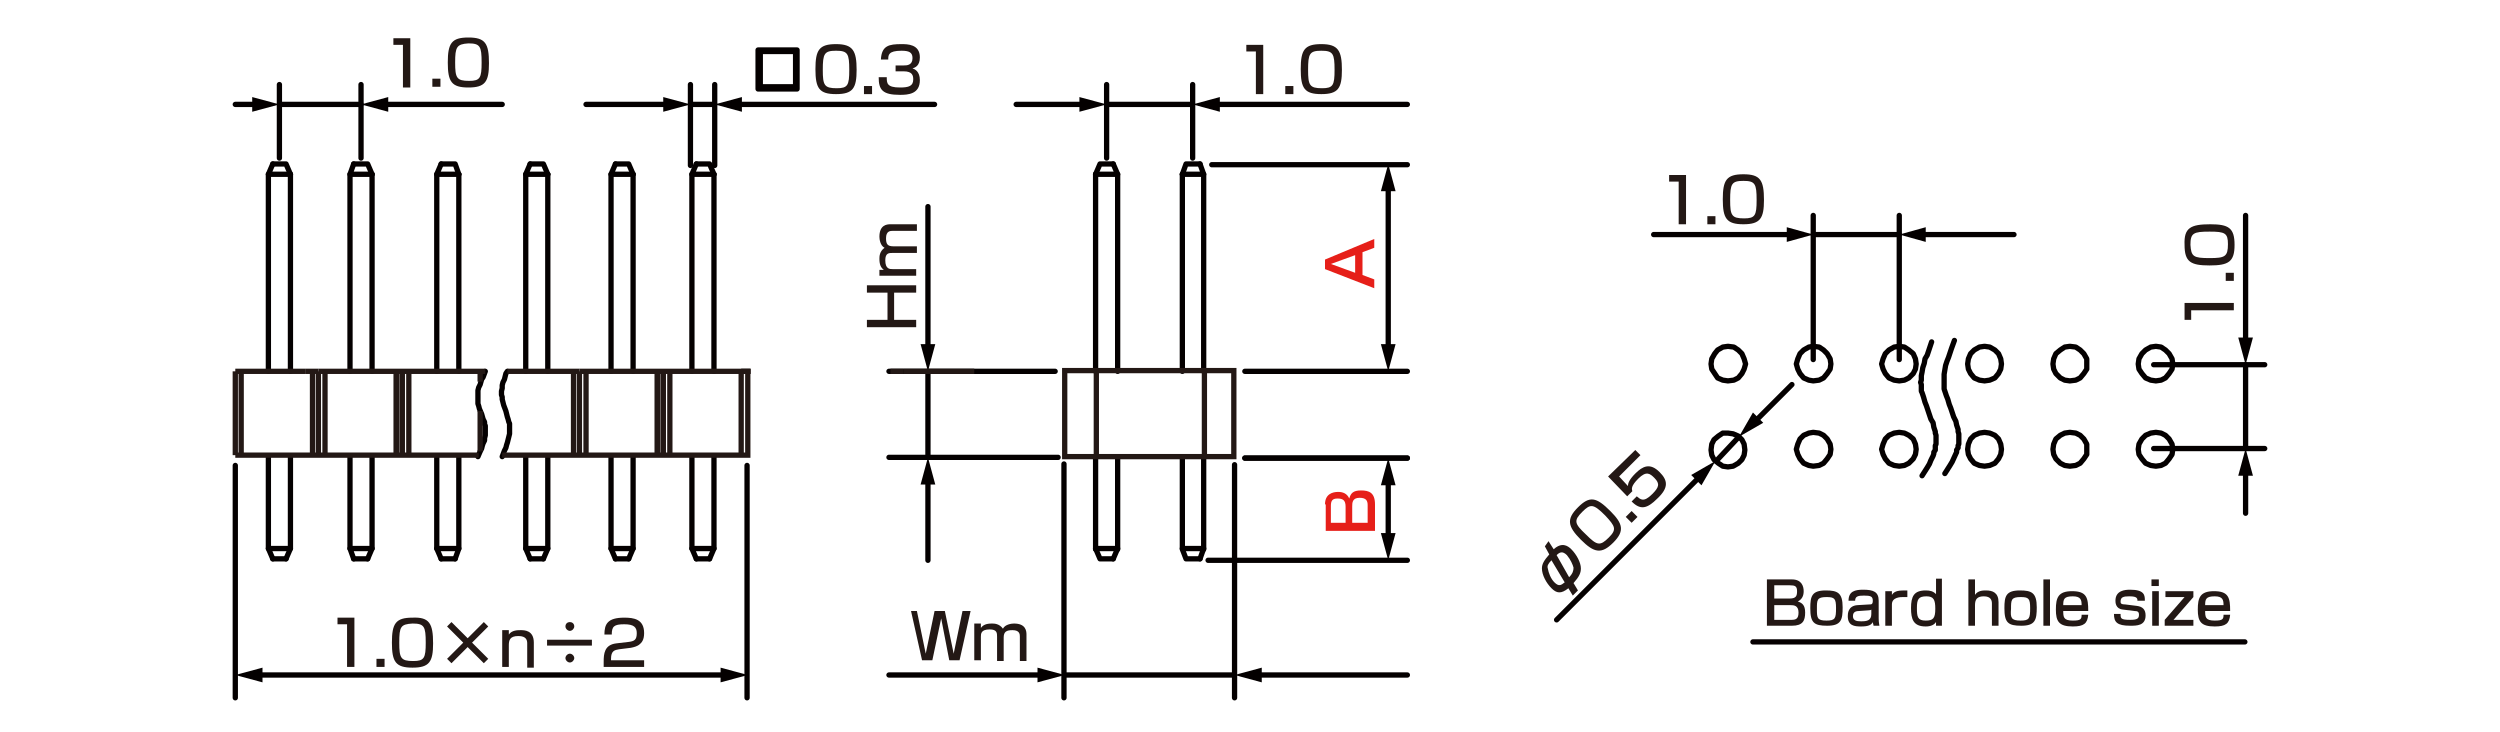 <?xml version="1.0" encoding="utf-8"?>
<!-- Generator: Adobe Illustrator 24.2.1, SVG Export Plug-In . SVG Version: 6.00 Build 0)  -->
<svg version="1.1" id="レイヤー_1" xmlns="http://www.w3.org/2000/svg" xmlns:xlink="http://www.w3.org/1999/xlink" x="0px" width="340" height="99.6"
	 y="0px" viewBox="0 0 340 99.6" style="enable-background:new 0 0 340 99.6;" xml:space="preserve">
<style type="text/css">
	.st0{fill:none;stroke:#040000;stroke-width:0.72;stroke-linecap:round;stroke-linejoin:round;stroke-miterlimit:10;}
	.st1{fill:none;stroke:#040000;stroke-width:0.72;stroke-linecap:round;stroke-linejoin:round;}
	.st2{fill:#040000;}
	.st3{fill:#231815;}
	.st4{fill:#E61F19;}
	.st5{fill:none;stroke:#231815;stroke-width:0.72;stroke-miterlimit:10;}
	.st6{fill:none;stroke:#060001;stroke-width:0.72;stroke-linecap:round;stroke-linejoin:round;stroke-miterlimit:10;}
</style>
<g id="MH0204">
	<line class="st0" x1="246.6" y1="31.9" x2="258.3" y2="31.9"/>
	<line class="st0" x1="258.3" y1="48.9" x2="258.3" y2="29.3"/>
	<line class="st0" x1="246.6" y1="48.9" x2="246.6" y2="29.3"/>
	<line class="st0" x1="305.4" y1="49.6" x2="305.4" y2="61"/>
	<line class="st0" x1="292.9" y1="49.6" x2="308" y2="49.6"/>
	<line class="st0" x1="292.9" y1="61" x2="308" y2="61"/>
	<line class="st0" x1="236.5" y1="59.4" x2="233.4" y2="62.7"/>
	<polygon class="st0" points="249,49.5 248.9,48.8 248.5,48.1 248,47.6 247.4,47.2 246.6,47.1 246,47.2 245.3,47.6 244.8,48.1 
		244.5,48.8 244.3,49.5 244.5,50.2 244.8,50.8 245.3,51.4 246,51.7 246.6,51.8 247.4,51.7 248,51.4 248.5,50.8 248.9,50.2 	"/>
	<polygon class="st0" points="260.6,49.5 260.5,48.8 260.2,48.1 259.6,47.6 259,47.2 258.3,47.1 257.6,47.2 256.9,47.6 256.4,48.1 
		256.1,48.8 255.9,49.5 256.1,50.2 256.4,50.8 256.9,51.4 257.6,51.7 258.3,51.8 259,51.7 259.6,51.4 260.2,50.8 260.5,50.2 	"/>
	<polygon class="st0" points="272.2,49.5 272.1,48.8 271.8,48.1 271.3,47.6 270.6,47.2 269.9,47.1 269.2,47.2 268.5,47.6 268,48.1 
		267.7,48.8 267.6,49.5 267.7,50.2 268,50.8 268.5,51.4 269.2,51.7 269.9,51.8 270.6,51.7 271.3,51.4 271.8,50.8 272.1,50.2 	"/>
	<polygon class="st0" points="283.8,49.5 283.8,48.8 283.4,48.1 282.9,47.6 282.3,47.2 281.5,47.1 280.8,47.2 280.2,47.6 
		279.6,48.1 279.3,48.8 279.2,49.5 279.3,50.2 279.6,50.8 280.2,51.4 280.8,51.7 281.5,51.8 282.3,51.7 282.9,51.4 283.4,50.8 
		283.8,50.2 	"/>
	<polygon class="st0" points="272.2,61.1 272.1,60.4 271.8,59.7 271.3,59.2 270.6,58.9 269.9,58.8 269.2,58.9 268.5,59.2 268,59.7 
		267.7,60.4 267.6,61.1 267.7,61.8 268,62.4 268.5,63 269.2,63.3 269.9,63.4 270.6,63.3 271.3,63 271.8,62.4 272.1,61.8 	"/>
	<polygon class="st0" points="260.6,61.1 260.5,60.4 260.2,59.7 259.6,59.2 259,58.9 258.3,58.8 257.6,58.9 256.9,59.2 256.4,59.7 
		256.1,60.4 255.9,61.1 256.1,61.8 256.4,62.4 256.9,63 257.6,63.3 258.3,63.4 259,63.3 259.6,63 260.2,62.4 260.5,61.8 	"/>
	<polygon class="st0" points="249,61.1 248.9,60.4 248.5,59.7 248,59.2 247.4,58.9 246.6,58.8 246,58.9 245.3,59.2 244.8,59.7 
		244.5,60.4 244.3,61.1 244.5,61.8 244.8,62.4 245.3,63 246,63.3 246.6,63.4 247.4,63.3 248,63 248.5,62.4 248.9,61.8 	"/>
	<polygon class="st0" points="283.8,61.1 283.8,60.4 283.4,59.7 282.9,59.2 282.3,58.9 281.5,58.8 280.8,58.9 280.2,59.2 
		279.6,59.7 279.3,60.4 279.2,61.1 279.3,61.8 279.6,62.4 280.2,63 280.8,63.3 281.5,63.4 282.3,63.3 282.9,63 283.4,62.4 
		283.8,61.8 	"/>
	<polygon class="st0" points="295.5,49.5 295.4,48.8 295,48.1 294.5,47.6 293.9,47.2 293.2,47.1 292.5,47.2 291.8,47.6 291.3,48.1 
		290.9,48.8 290.8,49.5 290.9,50.2 291.3,50.8 291.8,51.4 292.5,51.7 293.2,51.8 293.9,51.7 294.5,51.4 295,50.8 295.4,50.2 	"/>
	<polygon class="st0" points="295.5,61.1 295.4,60.4 295,59.7 294.5,59.2 293.9,58.9 293.2,58.8 292.5,58.9 291.8,59.2 291.3,59.7 
		290.9,60.4 290.8,61.1 290.9,61.8 291.3,62.4 291.8,63 292.5,63.3 293.2,63.4 293.9,63.3 294.5,63 295,62.4 295.4,61.8 	"/>
	<polygon class="st0" points="237.4,49.5 237.2,48.8 236.9,48.1 236.4,47.6 235.8,47.2 235,47.1 234.3,47.2 233.6,47.6 233.2,48.1 
		232.8,48.8 232.7,49.5 232.8,50.2 233.2,50.8 233.6,51.4 234.3,51.7 235,51.8 235.8,51.7 236.4,51.4 236.9,50.8 237.2,50.2 	"/>
	<polygon class="st0" points="237.2,61.9 237.3,61.2 237.2,60.4 236.9,59.8 236.4,59.3 235.7,59 235,58.9 234.3,58.9 233.7,59.3 
		233.1,59.8 232.8,60.4 232.7,61.2 232.8,61.9 233.1,62.5 233.7,63 234.3,63.4 235,63.5 235.7,63.4 236.4,63 236.9,62.5 	"/>
	<polyline class="st0" points="265.8,46.3 265.4,47.4 265.2,48 265,48.6 264.8,49.1 264.6,49.7 264.5,50.3 264.4,50.9 264.4,52.3 
		264.4,52.6 264.4,52.9 264.5,53.2 264.7,53.8 264.9,54.3 265.1,55 265.3,55.5 265.7,56.7 266,57.3 266.1,57.8 266.3,58.4 
		266.3,58.7 266.4,59 266.4,60.4 266.3,60.6 266.3,60.9 266.1,61.2 266.1,61.5 266,61.7 265.5,62.8 265.2,63.3 264.5,64.4 	"/>
	<polyline class="st0" points="262.7,46.5 262.3,47.7 262.1,48.3 261.8,48.8 261.7,49.4 261.5,50 261.4,50.6 261.3,51.1 261.3,51.7 
		261.2,52 261.3,52.3 261.3,52.6 261.3,52.9 261.3,53.2 261.4,53.4 261.6,54 261.8,54.7 262,55.2 262.2,55.8 262.6,57 262.9,57.5 
		263,58.1 263.2,58.7 263.2,58.9 263.3,59.2 263.3,60.4 263.2,60.6 263.2,60.9 263.2,61.2 263,61.5 263,61.7 262.9,62 262.6,62.6 
		262.4,63.1 262.1,63.6 261.4,64.7 	"/>
	<line class="st0" x1="164.8" y1="22.4" x2="191.4" y2="22.4"/>
	<line class="st0" x1="169.3" y1="62.3" x2="191.4" y2="62.3"/>
	<line class="st0" x1="169.3" y1="50.5" x2="191.4" y2="50.5"/>
	<path class="st0" d="M188.8,49.7"/>
	<path class="st0" d="M188.8,62.3"/>
	<line class="st0" x1="164.3" y1="76.2" x2="191.4" y2="76.2"/>
	<line class="st0" x1="169.3" y1="62.3" x2="191.4" y2="62.3"/>
	<line class="st0" x1="38" y1="14.2" x2="49.1" y2="14.2"/>
	<line class="st0" x1="49.1" y1="21.5" x2="49.1" y2="11.5"/>
	<line class="st0" x1="38" y1="21.5" x2="38" y2="11.5"/>
	<line class="st0" x1="93.9" y1="14.2" x2="97.2" y2="14.2"/>
	<line class="st0" x1="97.2" y1="22.5" x2="97.2" y2="11.5"/>
	<line class="st0" x1="93.9" y1="22.5" x2="93.9" y2="11.5"/>
	<line class="st0" x1="162.2" y1="14.2" x2="150.5" y2="14.2"/>
	<line class="st0" x1="150.5" y1="21.5" x2="150.5" y2="11.5"/>
	<line class="st0" x1="162.2" y1="21.5" x2="162.2" y2="11.5"/>
	<line class="st0" x1="167.9" y1="63.2" x2="167.9" y2="94.9"/>
	<line class="st0" x1="144.7" y1="63.1" x2="144.7" y2="94.9"/>
	<line class="st0" x1="143.9" y1="62.2" x2="120.9" y2="62.2"/>
	<line class="st0" x1="143.5" y1="50.5" x2="120.9" y2="50.5"/>
	<line class="st0" x1="101.6" y1="63.3" x2="101.6" y2="94.9"/>
	<line class="st0" x1="32" y1="63.3" x2="32" y2="94.9"/>
	<g>
		<polyline class="st0" points="151.4,22.3 152,23.7 149,23.7 		"/>
		<polyline class="st0" points="151.4,22.3 149.6,22.3 149,23.7 		"/>
		<polyline class="st0" points="160.8,23.7 161.3,22.3 163.2,22.3 		"/>
		<polyline class="st0" points="160.8,23.7 163.7,23.7 163.2,22.3 		"/>
		<polyline class="st0" points="151.4,76 152,74.6 149,74.6 		"/>
		<line class="st0" x1="149" y1="62.1" x2="149" y2="74.7"/>
		<polyline class="st0" points="151.4,76 149.6,76 149,74.6 		"/>
		<line class="st0" x1="152" y1="62.1" x2="152" y2="74.7"/>
		<line class="st0" x1="163.7" y1="62.1" x2="163.7" y2="74.7"/>
		<polyline class="st0" points="160.8,62.1 160.8,74.7 161.3,76 163.2,76 		"/>
		<polyline class="st0" points="160.8,74.6 163.7,74.6 163.2,76 		"/>
		<line class="st0" x1="149" y1="23.7" x2="149" y2="50.5"/>
		<line class="st0" x1="152" y1="23.7" x2="152" y2="50.5"/>
		<line class="st0" x1="163.7" y1="23.7" x2="163.7" y2="50.5"/>
		<line class="st0" x1="160.8" y1="23.7" x2="160.8" y2="50.5"/>
	</g>
	<polyline class="st0" points="94.7,22.3 96.5,22.3 97.1,23.7 	"/>
	<polyline class="st0" points="94.7,22.3 94.1,23.7 97.1,23.7 	"/>
	<polyline class="st0" points="83.7,22.3 85.5,22.3 86.1,23.7 	"/>
	<polyline class="st0" points="83.7,22.3 83.1,23.7 86.1,23.7 	"/>
	<polyline class="st0" points="48.1,22.3 50,22.3 50.6,23.7 	"/>
	<polyline class="st0" points="48.1,22.3 47.6,23.7 50.6,23.7 	"/>
	<polyline class="st0" points="72.1,22.3 73.9,22.3 74.5,23.7 	"/>
	<polyline class="st0" points="72.1,22.3 71.5,23.7 74.5,23.7 	"/>
	<polyline class="st0" points="60,22.3 61.9,22.3 62.4,23.7 	"/>
	<polyline class="st0" points="60,22.3 59.4,23.7 62.4,23.7 	"/>
	<polyline class="st0" points="97.1,62.1 97.1,74.6 96.5,76 	"/>
	<line class="st0" x1="94.7" y1="76" x2="96.5" y2="76"/>
	<line class="st0" x1="94.1" y1="62.1" x2="94.1" y2="74.6"/>
	<polyline class="st0" points="94.7,76 94.1,74.6 97.1,74.6 	"/>
	<polyline class="st0" points="86.1,62.1 86.1,74.6 85.5,76 	"/>
	<line class="st0" x1="83.7" y1="76" x2="85.5" y2="76"/>
	<line class="st0" x1="83.1" y1="62.1" x2="83.1" y2="74.6"/>
	<polyline class="st0" points="83.7,76 83.1,74.6 86.1,74.6 	"/>
	<polyline class="st0" points="50.6,62.1 50.6,74.6 50,76 	"/>
	<line class="st0" x1="48.1" y1="76" x2="50" y2="76"/>
	<line class="st0" x1="47.6" y1="62.1" x2="47.6" y2="74.6"/>
	<polyline class="st0" points="48.1,76 47.6,74.6 50.6,74.6 	"/>
	<polyline class="st0" points="74.5,62.1 74.5,74.6 73.9,76 	"/>
	<line class="st0" x1="72.1" y1="76" x2="73.9" y2="76"/>
	<line class="st0" x1="71.5" y1="62.1" x2="71.5" y2="74.6"/>
	<polyline class="st0" points="72.1,76 71.5,74.6 74.5,74.6 	"/>
	<polyline class="st0" points="62.4,62.1 62.4,74.6 61.9,76 	"/>
	<line class="st0" x1="60" y1="76" x2="61.9" y2="76"/>
	<line class="st0" x1="59.4" y1="62.1" x2="59.4" y2="74.6"/>
	<polyline class="st0" points="60,76 59.4,74.6 62.4,74.6 	"/>
	<line class="st0" x1="50.6" y1="23.7" x2="50.6" y2="50.5"/>
	<line class="st0" x1="47.6" y1="23.7" x2="47.6" y2="50.5"/>
	<line class="st0" x1="74.5" y1="23.7" x2="74.5" y2="50.5"/>
	<line class="st0" x1="71.5" y1="23.7" x2="71.5" y2="50.5"/>
	<line class="st0" x1="62.4" y1="23.7" x2="62.4" y2="50.5"/>
	<line class="st0" x1="59.4" y1="23.7" x2="59.4" y2="50.5"/>
	<line class="st0" x1="97.1" y1="23.7" x2="97.1" y2="50.5"/>
	<line class="st0" x1="94.1" y1="23.7" x2="94.1" y2="50.5"/>
	<line class="st0" x1="86.1" y1="23.7" x2="86.1" y2="50.5"/>
	<line class="st0" x1="83.1" y1="23.7" x2="83.1" y2="50.5"/>
	<polyline class="st0" points="39.5,23.7 36.5,23.7 37.1,22.3 	"/>
	<polyline class="st0" points="39.5,23.7 38.9,22.3 37.1,22.3 	"/>
	<polyline class="st0" points="39.5,74.6 36.5,74.6 37.1,76 	"/>
	<line class="st0" x1="36.5" y1="62.1" x2="36.5" y2="74.6"/>
	<line class="st0" x1="37.1" y1="76" x2="38.9" y2="76"/>
	<polyline class="st0" points="38.9,76 39.5,74.6 39.5,62.1 	"/>
	<line class="st0" x1="36.5" y1="23.7" x2="36.5" y2="50.5"/>
	<line class="st0" x1="39.5" y1="23.7" x2="39.5" y2="50.5"/>
	<polyline class="st0" points="68.3,62.1 68.6,61.3 68.8,60.9 68.9,60.5 69,60.2 69.2,59.4 69.3,59 69.3,58.6 69.3,58 69.3,57.8 
		69.3,57.6 69.2,57.4 69.1,57 69,56.7 68.8,55.9 68.5,55.1 68.4,54.7 68.3,54.3 68.3,54.1 68.3,54 68.2,53.7 68.2,53.2 68.3,52.8 
		68.3,52.4 68.4,52 68.6,51.6 68.7,51.2 68.8,50.8 69,50.5 	"/>
	<polyline class="st0" points="65,62.1 65.3,61.4 65.5,61 65.6,60.6 65.7,60.3 65.9,59.9 65.9,59.6 66,59.2 66,58.8 66,58.6 
		66,58.5 66,58.3 66,58.1 66,57.9 65.9,57.7 65.9,57.4 65.7,57 65.5,56.3 65.2,55.6 65.1,55.2 65,54.9 65,54.7 65,54.5 65,54.3 
		65,53.8 65,53.4 65,53.1 65.1,52.7 65.3,52.3 65.5,51.6 65.7,51.3 66,50.5 	"/>
	<g>
		<line class="st1" x1="35" y1="91.8" x2="98.7" y2="91.8"/>
		<g>
			<polygon class="st2" points="35.7,92.8 32,91.8 35.7,90.8 			"/>
		</g>
		<g>
			<polygon class="st2" points="98,92.8 101.7,91.8 98,90.8 			"/>
		</g>
	</g>
	<g>
		<line class="st1" x1="35" y1="14.2" x2="32" y2="14.2"/>
		<g>
			<polygon class="st2" points="34.3,13.2 38,14.2 34.3,15.2 			"/>
		</g>
	</g>
	<g>
		<line class="st1" x1="52.1" y1="14.2" x2="68.3" y2="14.2"/>
		<g>
			<polygon class="st2" points="52.8,15.2 49.1,14.2 52.8,13.2 			"/>
		</g>
	</g>
	<g>
		<g>
			<path class="st0" d="M108.4,6.8v5.3h-5.3V6.8H108.4z M103.4,7v4.8h4.8V7H103.4z"/>
		</g>
	</g>
	<g>
		<line class="st1" x1="90.9" y1="14.2" x2="79.7" y2="14.2"/>
		<g>
			<polygon class="st2" points="90.2,13.2 93.9,14.2 90.2,15.2 			"/>
		</g>
	</g>
	<g>
		<line class="st1" x1="100.2" y1="14.2" x2="127.1" y2="14.2"/>
		<g>
			<polygon class="st2" points="100.9,15.2 97.2,14.2 100.9,13.2 			"/>
		</g>
	</g>
	<g>
		<line class="st0" x1="126.2" y1="50.5" x2="126.2" y2="62.2"/>
		<g>
			<path class="st3" d="M117.9,43.5h2.8v-3.7h-2.8v-1h6.7v1h-3v3.7h3v1h-6.7V43.5z"/>
			<path class="st3" d="M119.6,36.7h0.6c-0.4-0.3-0.6-0.7-0.6-1.5c0-0.3,0-1,0.7-1.5c-0.6-0.3-0.7-1.2-0.7-1.5c0-1.6,1-1.7,1.5-1.7
				h3.6v0.9h-3.3c-0.3,0-0.9,0-0.9,1c0,0.8,0.2,1.1,1,1.1h3.2v0.9h-3.3c-0.5,0-1,0-1,1c0,1.2,0.6,1.2,1,1.2h3.2v0.9h-5L119.6,36.7
				L119.6,36.7z"/>
		</g>
		<g>
			<line class="st1" x1="126.2" y1="47.5" x2="126.2" y2="28.1"/>
			<g>
				<polygon class="st2" points="127.2,46.8 126.2,50.5 125.2,46.8 				"/>
			</g>
		</g>
		<g>
			<line class="st1" x1="126.2" y1="65.2" x2="126.2" y2="76.2"/>
			<g>
				<polygon class="st2" points="125.2,65.9 126.2,62.2 127.2,65.9 				"/>
			</g>
		</g>
	</g>
	<g>
		<path class="st3" d="M124.7,83.1l1.2,5.8l1.2-5.8h1.4l1.2,5.8l1.2-5.8h1.1l-1.5,6.7h-1.4l-1.1-5.7l-1.2,5.7h-1.4l-1.5-6.7H124.7z"
			/>
		<path class="st3" d="M133.4,84.8v0.6c0.3-0.4,0.7-0.6,1.5-0.6c0.3,0,1,0,1.5,0.7c0.3-0.6,1.2-0.7,1.5-0.7c1.6,0,1.7,1,1.7,1.5v3.6
			h-0.9v-3.3c0-0.3,0-0.9-1-0.9c-0.8,0-1.2,0.2-1.2,1v3.2h-0.9v-3.3c0-0.5,0-1-1-1c-1.2,0-1.2,0.6-1.2,1v3.2h-0.9v-5L133.4,84.8
			L133.4,84.8z"/>
	</g>
	<line class="st0" x1="144.8" y1="91.8" x2="167.9" y2="91.8"/>
	<g>
		<line class="st1" x1="141.8" y1="91.8" x2="120.9" y2="91.8"/>
		<g>
			<polygon class="st2" points="141.1,90.8 144.8,91.8 141.1,92.8 			"/>
		</g>
	</g>
	<g>
		<line class="st1" x1="170.9" y1="91.8" x2="191.4" y2="91.8"/>
		<g>
			<polygon class="st2" points="171.6,92.8 167.9,91.8 171.6,90.8 			"/>
		</g>
	</g>
	<g>
		<line class="st1" x1="147.5" y1="14.2" x2="138.2" y2="14.2"/>
		<g>
			<polygon class="st2" points="146.8,13.2 150.5,14.2 146.8,15.2 			"/>
		</g>
	</g>
	<g>
		<line class="st1" x1="165.3" y1="14.2" x2="191.4" y2="14.2"/>
		<g>
			<polygon class="st2" points="165.9,15.2 162.2,14.2 165.9,13.2 			"/>
		</g>
	</g>
	<g>
		<path class="st4" d="M186.9,32.5v1.2l-1.6,0.6v3.1l1.6,0.6v1.2l-6.7-2.6v-1.3L186.9,32.5z M184.3,37.1v-2.4l-3.3,1.2L184.3,37.1z"
			/>
	</g>
	<g>
		<line class="st1" x1="188.8" y1="25.3" x2="188.8" y2="47.5"/>
		<g>
			<polygon class="st2" points="187.8,26 188.8,22.3 189.8,26 			"/>
		</g>
		<g>
			<polygon class="st2" points="187.8,46.8 188.8,50.5 189.8,46.8 			"/>
		</g>
	</g>
	<g>
		<line class="st1" x1="188.8" y1="65.3" x2="188.8" y2="73.2"/>
		<g>
			<polygon class="st2" points="187.8,66 188.8,62.3 189.8,66 			"/>
		</g>
		<g>
			<polygon class="st2" points="187.8,72.5 188.8,76.2 189.8,72.5 			"/>
		</g>
	</g>
	<g>
		<path class="st4" d="M180.2,68.6c0-1.4,1-1.7,1.8-1.7c0.6,0,1.2,0.2,1.5,0.9c0.2-0.7,0.5-1.1,1.6-1.1s1.9,0.3,1.9,1.9v3.6h-6.7
			v-3.6H180.2z M181,71.1h2v-2.2c0-0.9-0.4-1.1-1.1-1.1c-0.7,0-0.9,0.3-0.9,1V71.1z M183.9,71.1h2.1v-2.4c0-0.6-0.2-1-1.1-1
			c-1,0-1,0.7-1,1.2V71.1z"/>
	</g>
	<g>
		<line class="st1" x1="238.7" y1="57.3" x2="243.7" y2="52.3"/>
		<g>
			<polygon class="st2" points="239.8,57.5 236.5,59.4 238.4,56.1 			"/>
		</g>
	</g>
	<g>
		<line class="st1" x1="231.2" y1="64.8" x2="211.7" y2="84.3"/>
		<g>
			<polygon class="st2" points="230,64.6 233.3,62.7 231.4,66 			"/>
		</g>
	</g>
	<g>
		<line class="st1" x1="243.6" y1="31.9" x2="224.9" y2="31.9"/>
		<g>
			<polygon class="st2" points="243,30.9 246.6,31.9 243,32.9 			"/>
		</g>
	</g>
	<g>
		<line class="st1" x1="261.3" y1="31.9" x2="273.9" y2="31.9"/>
		<g>
			<polygon class="st2" points="261.9,32.9 258.3,31.9 261.9,30.9 			"/>
		</g>
	</g>
	<g>
		<line class="st1" x1="305.4" y1="46.6" x2="305.4" y2="29.3"/>
		<g>
			<polygon class="st2" points="306.4,45.9 305.4,49.6 304.4,45.9 			"/>
		</g>
	</g>
	<g>
		<line class="st1" x1="305.4" y1="64.1" x2="305.4" y2="69.8"/>
		<g>
			<polygon class="st2" points="304.4,64.7 305.4,61 306.4,64.7 			"/>
		</g>
	</g>
	<path class="st5" d="M122,50.5"/>
	<line class="st5" x1="41.6" y1="50.5" x2="43.3" y2="50.5"/>
	<line class="st5" x1="41.6" y1="50.5" x2="32" y2="50.5"/>
	<line class="st5" x1="66" y1="50.5" x2="43.3" y2="50.5"/>
	<line class="st5" x1="121.1" y1="50.5" x2="122.9" y2="50.5"/>
	<line class="st5" x1="132.5" y1="50.5" x2="122.9" y2="50.5"/>
	<g>
		<line class="st5" x1="44.2" y1="61.9" x2="44.2" y2="50.5"/>
		<line class="st5" x1="42.5" y1="61.9" x2="42.5" y2="50.5"/>
		<line class="st5" x1="43.3" y1="61.9" x2="43.3" y2="50.5"/>
		<line class="st5" x1="32.8" y1="61.9" x2="32.8" y2="50.5"/>
		<line class="st5" x1="32" y1="61.9" x2="32" y2="50.5"/>
		<line class="st5" x1="54.7" y1="61.9" x2="54.7" y2="50.5"/>
		<line class="st5" x1="53.9" y1="61.9" x2="53.9" y2="50.5"/>
		<line class="st5" x1="65.3" y1="61.4" x2="65.3" y2="55.9"/>
		<line class="st5" x1="54.7" y1="61.9" x2="54.7" y2="50.5"/>
		<line class="st5" x1="53.9" y1="61.9" x2="53.9" y2="50.5"/>
		<line class="st5" x1="55.6" y1="61.9" x2="55.6" y2="50.5"/>
		<line class="st5" x1="32" y1="61.9" x2="65.1" y2="61.9"/>
	</g>
	<g>
		<polygon class="st5" points="167.8,62.1 144.8,62.1 144.8,50.4 149.1,50.4 167.8,50.4 		"/>
		<line class="st5" x1="149.1" y1="50.4" x2="149.1" y2="62.2"/>
		<line class="st5" x1="163.8" y1="50.4" x2="163.8" y2="62.2"/>
	</g>
	<line class="st5" x1="78.8" y1="50.5" x2="69" y2="50.5"/>
	<line class="st5" x1="102.1" y1="50.5" x2="78.8" y2="50.5"/>
	<g>
		<line class="st5" x1="79.7" y1="61.9" x2="79.7" y2="50.5"/>
		<line class="st5" x1="78" y1="61.9" x2="78" y2="50.5"/>
		<line class="st5" x1="78.8" y1="61.9" x2="78.8" y2="50.5"/>
		<line class="st5" x1="90.2" y1="61.9" x2="90.2" y2="50.5"/>
		<line class="st5" x1="89.4" y1="61.9" x2="89.4" y2="50.5"/>
		<line class="st5" x1="100.8" y1="61.9" x2="100.8" y2="50.5"/>
		<line class="st5" x1="90.2" y1="61.9" x2="90.2" y2="50.5"/>
		<line class="st5" x1="89.4" y1="61.9" x2="89.4" y2="50.5"/>
		<line class="st5" x1="91.1" y1="61.9" x2="91.1" y2="50.5"/>
		<polyline class="st5" points="68.3,61.9 101.7,61.9 101.7,50.5 100.8,50.5 		"/>
	</g>
	<line class="st5" x1="65.3" y1="51.9" x2="65.3" y2="50.5"/>
	<g>
		<path class="st3" d="M116.5,9.5c0,2.5-0.5,3.3-2.8,3.3s-2.8-0.8-2.8-3.4s0.5-3.4,2.8-3.4C116,6,116.5,6.9,116.5,9.5z M111.9,9.5
			c0,2.1,0.2,2.5,1.9,2.5c1.5,0,1.7-0.4,1.7-2.5c0-2.2-0.2-2.6-1.8-2.6C112.1,6.9,111.9,7.3,111.9,9.5z"/>
		<path class="st3" d="M118.6,11.7v1.1h-1.1v-1.1H118.6z"/>
		<path class="st3" d="M120.6,10.5c0,0.8,0,1.4,1.8,1.4c1.2,0,1.8-0.2,1.8-1.1c0-0.5-0.1-1.1-1.3-1.1h-1.1V8.9h1.1
			c0.4,0,1.2,0,1.2-1c0-0.8-0.5-1-1.5-1c-1.8,0-1.8,0.6-1.8,1.2h-1c0.1-1.9,1.1-2.1,2.8-2.1c0.8,0,2.5,0,2.5,1.8
			c0,1.2-0.7,1.4-1,1.5c0.3,0.1,1,0.4,1,1.6c0,1.9-1.6,2-2.7,2c-2.4,0-2.9-0.7-2.9-2.4H120.6z"/>
	</g>
	<g>
		<path class="st3" d="M55.8,5.2v6.7h-1V6.1h-1.3V5.2H55.8z"/>
		<path class="st3" d="M59.9,10.7v1.1h-1.1v-1.1H59.9z"/>
		<path class="st3" d="M66.5,8.6c0,2.5-0.5,3.3-2.8,3.3s-2.8-0.8-2.8-3.4s0.5-3.4,2.8-3.4S66.5,5.9,66.5,8.6z M61.9,8.5
			c0,2.1,0.2,2.5,1.9,2.5c1.5,0,1.7-0.4,1.7-2.5c0-2.2-0.2-2.6-1.8-2.6C62.1,6,61.9,6.4,61.9,8.5z"/>
	</g>
	<g>
		<path class="st3" d="M171.8,6.1v6.7h-1V7h-1.3V6.1H171.8z"/>
		<path class="st3" d="M175.9,11.7v1.1h-1.1v-1.1H175.9z"/>
		<path class="st3" d="M182.5,9.5c0,2.5-0.5,3.3-2.8,3.3s-2.8-0.8-2.8-3.4s0.5-3.4,2.8-3.4C182,6,182.5,6.9,182.5,9.5z M177.9,9.5
			c0,2.1,0.2,2.5,1.9,2.5c1.5,0,1.7-0.4,1.7-2.5c0-2.2-0.2-2.6-1.8-2.6C178.1,6.9,177.9,7.3,177.9,9.5z"/>
	</g>
	<g>
		<path class="st3" d="M210.6,73.6l0.7,1.1c1.1-1,1.9-0.5,2.4,0c0.7,0.7,1.3,1.8,1.3,2.6c0,0.6-0.2,1.1-1,2l0.6,1l-0.7,0.7l-0.6-1
			c-1,0.8-1.6,0.7-2.3,0s-1.3-1.8-1.3-2.7c0-0.6,0.3-1.1,1-1.9l-0.6-1.1L210.6,73.6z M211,76.2c-0.5,0.5-0.6,0.8-0.5,1.1
			c0.1,0.6,0.4,1.4,0.9,1.9c0.6,0.6,0.9,0.4,1.4,0L211,76.2z M213.4,78.5c0.5-0.5,0.6-0.9,0.6-1.3c-0.1-0.4-0.4-1.1-0.9-1.7
			c-0.6-0.6-1-0.4-1.4,0L213.4,78.5z"/>
		<path class="st3" d="M219,69.5c1.7,1.7,2,2.7,0.4,4.3c-1.6,1.6-2.6,1.4-4.4-0.4c-1.8-1.8-2-2.8-0.4-4.4
			C216.2,67.4,217.1,67.6,219,69.5z M215.7,72.7c1.5,1.5,1.9,1.6,3.1,0.4c1.1-1.1,0.9-1.5-0.5-3c-1.6-1.6-2-1.6-3.1-0.5
			C214,70.8,214.1,71.2,215.7,72.7z"/>
		<path class="st3" d="M221.9,69.5l0.8,0.8l-0.8,0.8l-0.8-0.8L221.9,69.5z"/>
		<path class="st3" d="M222.4,61.2l0.7,0.7l-2.9,2.9l1.2,1.3c0-0.3,0.1-0.8,1-1.7c1-1,2-1.5,3.3-0.2c1.1,1.1,1.3,2.1-0.3,3.6
			c-1.4,1.4-2.3,1.6-3.5,0.4l0.7-0.7c0.5,0.4,0.9,0.9,2.1-0.3c0.9-0.9,1.1-1.4,0.3-2.2c-0.6-0.6-1.1-1-2.2,0.1c-1,1-0.9,1.4-0.8,1.7
			l-0.7,0.7l-2.6-2.7L222.4,61.2z"/>
	</g>
	<g>
		<path class="st3" d="M48.2,84v6.7h-1v-5.8h-1.3V84H48.2z"/>
		<path class="st3" d="M52.3,89.6v1.1h-1.1v-1.1H52.3z"/>
		<path class="st3" d="M58.9,87.5c0,2.5-0.5,3.3-2.8,3.3s-2.8-0.8-2.8-3.4s0.5-3.4,2.8-3.4C58.4,83.9,58.9,84.8,58.9,87.5z
			 M54.3,87.4c0,2.1,0.2,2.5,1.9,2.5c1.5,0,1.7-0.4,1.7-2.5c0-2.2-0.2-2.6-1.8-2.6C54.5,84.9,54.3,85.2,54.3,87.4z"/>
		<path class="st3" d="M65.8,84.6l0.6,0.6l-2.2,2.2l2.2,2.2l-0.6,0.6L63.6,88l-2.2,2.2l-0.6-0.6l2.2-2.2l-2.2-2.2l0.6-0.6l2.2,2.2
			L65.8,84.6z"/>
		<path class="st3" d="M69.2,85.7v0.6c0.4-0.6,1.2-0.6,1.6-0.6c0.5,0,1.8,0,1.8,1.7v3.4h-0.9v-3.3c0-0.4-0.1-1-1.2-1
			c-1.2,0-1.3,0.6-1.3,1.3v2.9h-0.9v-5H69.2z"/>
		<path class="st3" d="M80.5,87v0.8h-6.1V87H80.5z M78.1,85.2c0,0.3-0.3,0.6-0.6,0.6c-0.3,0-0.6-0.3-0.6-0.6c0-0.4,0.3-0.6,0.6-0.6
			C77.8,84.6,78.1,84.8,78.1,85.2z M78.1,89.5c0,0.3-0.3,0.6-0.6,0.6c-0.3,0-0.6-0.3-0.6-0.6s0.3-0.6,0.6-0.6
			C77.8,88.9,78.1,89.2,78.1,89.5z"/>
		<path class="st3" d="M84.2,88.3c-0.6,0.1-1.1,0.2-1.1,1.3v0.2h4.5v0.9h-5.5V90c0-1.1,0.1-2.3,1.7-2.5l1.7-0.2
			c0.8-0.1,1.1-0.3,1.1-1.2c0-0.8-0.4-1.2-1.7-1.2c-1.4,0-1.7,0.3-1.7,1.4h-1c0-1.4,0.4-2.3,2.7-2.3c1.3,0,2.7,0.2,2.7,2.1
			c0,0.9-0.3,1.3-0.7,1.6c-0.3,0.2-0.6,0.3-1.1,0.4L84.2,88.3z"/>
	</g>
	<g>
		<path class="st3" d="M229.3,23.8v6.7h-1v-5.8H227v-0.9C227,23.8,229.3,23.8,229.3,23.8z"/>
		<path class="st3" d="M233.3,29.4v1.1h-1.1v-1.1H233.3z"/>
		<path class="st3" d="M239.9,27.2c0,2.5-0.5,3.3-2.8,3.3s-2.8-0.8-2.8-3.4s0.5-3.4,2.8-3.4S239.9,24.5,239.9,27.2z M235.3,27.2
			c0,2.1,0.2,2.5,1.9,2.5c1.5,0,1.7-0.4,1.7-2.5c0-2.2-0.2-2.6-1.8-2.6C235.5,24.6,235.3,25,235.3,27.2z"/>
	</g>
	<g>
		<path class="st3" d="M297.1,41.2h6.7v1H298v1.3h-0.9V41.2z"/>
		<path class="st3" d="M302.7,37.1h1.1v1.1h-1.1V37.1z"/>
		<path class="st3" d="M300.6,30.5c2.5,0,3.3,0.5,3.3,2.8s-0.8,2.8-3.4,2.8s-3.4-0.5-3.4-2.8C297,31,297.9,30.5,300.6,30.5z
			 M300.5,35.1c2.1,0,2.5-0.2,2.5-1.9c0-1.5-0.4-1.7-2.5-1.7c-2.2,0-2.6,0.2-2.6,1.8C298,34.9,298.3,35.1,300.5,35.1z"/>
	</g>
</g>
<line class="st6" x1="238.4" y1="87.3" x2="305.3" y2="87.3"/>
<g>
	<path class="st3" d="M243.7,78.8c1.3,0,1.6,0.9,1.6,1.6c0,0.6-0.2,1.1-0.8,1.4c0.6,0.2,1,0.5,1,1.5c0,1.1-0.3,1.8-1.8,1.8h-3.4
		v-6.3H243.7z M241.3,79.6v1.8h2.1c0.9,0,1-0.4,1-1c0-0.7-0.3-0.8-1-0.8H241.3z M241.3,82.3v2h2.3c0.6,0,1-0.1,1-1c0-1-0.7-1-1.1-1
		H241.3z"/>
	<path class="st3" d="M248.3,80.3c1.6,0,2.3,0.3,2.3,2.3c0,1.7-0.2,2.5-2.1,2.5c-1.8,0-2.3-0.4-2.3-2.4
		C246.2,81.1,246.4,80.3,248.3,80.3z M248.4,84.4c1.2,0,1.3-0.3,1.3-1.7c0-1.3-0.2-1.5-1.3-1.5c-1.3,0-1.3,0.4-1.3,1.6
		C247.1,84,247.1,84.4,248.4,84.4z"/>
	<path class="st3" d="M255.5,84.1c0,0.6,0.1,0.9,0.1,1h-0.8c0-0.2-0.1-0.3-0.1-0.5c-0.2,0.4-0.6,0.6-1.6,0.6c-0.9,0-1.8-0.1-1.8-1.4
		c0-0.3,0-1.4,1.3-1.5l1.7-0.1c0.2,0,0.4,0,0.4-0.5c0-0.6-0.3-0.7-1.2-0.7c-0.8,0-1.2,0.1-1.2,0.7h-0.9c0-1.3,0.9-1.5,2-1.5
		c1.4,0,2.1,0.3,2.1,1.5V84.1z M254.6,82.8c-0.1,0.2-0.4,0.2-0.4,0.2l-1.4,0.1c-0.7,0-0.8,0.4-0.8,0.7c0,0.6,0.5,0.7,1.1,0.7
		c0.8,0,1.4-0.1,1.4-1V82.8z"/>
	<path class="st3" d="M257.3,80.4l0,0.5c0.4-0.6,1-0.6,2.1-0.6v0.9c-0.3,0-0.4,0-0.6,0c-0.3,0-1.5,0-1.5,1v2.9h-0.9v-4.7H257.3z"/>
	<path class="st3" d="M264.1,78.8v6.3h-0.8l0-0.5c-0.2,0.3-0.6,0.6-1.4,0.6c-1.7,0-2-1-2-2.5c0-1.6,0.4-2.4,2-2.4
		c0.6,0,1,0.1,1.4,0.5v-2.1H264.1z M260.7,82.7c0,1.2,0.1,1.7,1.2,1.7c1,0,1.3-0.3,1.3-1.6c0-1.2-0.2-1.7-1.2-1.7
		C260.9,81.1,260.7,81.5,260.7,82.7z"/>
	<path class="st3" d="M268.6,78.8v2.1c0.4-0.6,1.1-0.6,1.5-0.6c0.9,0,1.7,0.3,1.7,1.6v3.2h-0.9v-3c0-0.4-0.1-1-1.1-1
		c-0.9,0-1.2,0.4-1.2,1.2v2.8h-0.9v-6.3H268.6z"/>
	<path class="st3" d="M274.7,80.3c1.6,0,2.3,0.3,2.3,2.3c0,1.7-0.2,2.5-2.1,2.5c-1.8,0-2.3-0.4-2.3-2.4
		C272.6,81.1,272.8,80.3,274.7,80.3z M274.8,84.4c1.2,0,1.3-0.3,1.3-1.7c0-1.3-0.2-1.5-1.3-1.5c-1.3,0-1.3,0.4-1.3,1.6
		C273.4,84,273.5,84.4,274.8,84.4z"/>
	<path class="st3" d="M278.8,78.8v6.3h-0.9v-6.3H278.8z"/>
	<path class="st3" d="M280.6,83c0,0.9,0,1.4,1.3,1.4c1.1,0,1.2-0.2,1.2-0.8h0.9c-0.1,1.2-0.6,1.6-2.1,1.6c-1.9,0-2.3-0.7-2.3-2.3
		c0-1.6,0.3-2.5,2.2-2.5c2,0,2.2,0.9,2.2,2.7H280.6z M283.1,82.3c0-0.7-0.1-1.2-1.2-1.2c-1.2,0-1.3,0.4-1.3,1.2H283.1z"/>
	<path class="st3" d="M290.7,81.8c0-0.4,0-0.7-1.1-0.7c-0.8,0-1.2,0.1-1.2,0.7c0,0.2,0,0.4,0.6,0.4l1.6,0.2c0.8,0.1,1.2,0.5,1.2,1.3
		c0,1.4-1.2,1.4-2.1,1.4c-1.8,0-2.2-0.5-2.2-1.6h0.9c0,0.6,0,0.8,1.3,0.8c1,0,1.2-0.2,1.2-0.7c0-0.4-0.2-0.5-0.6-0.5l-1.6-0.2
		c-1-0.1-1-1-1-1.2c0-1.4,1.3-1.5,2-1.5c2,0,2,0.8,2,1.5H290.7z"/>
	<path class="st3" d="M293.6,78.8v0.9h-1v-0.9H293.6z M293.6,80.4v4.7h-0.9v-4.7H293.6z"/>
	<path class="st3" d="M298.3,80.4v0.8l-2.7,3.1h2.7v0.8h-3.9v-0.8l2.7-3.1h-2.6v-0.8H298.3z"/>
	<path class="st3" d="M299.9,83c0,0.9,0,1.4,1.3,1.4c1.1,0,1.2-0.2,1.2-0.8h0.9c-0.1,1.2-0.6,1.6-2.1,1.6c-1.9,0-2.3-0.7-2.3-2.3
		c0-1.6,0.3-2.5,2.2-2.5c2,0,2.2,0.9,2.2,2.7H299.9z M302.4,82.3c0-0.7-0.1-1.2-1.2-1.2c-1.2,0-1.3,0.4-1.3,1.2H302.4z"/>
</g>
</svg>

